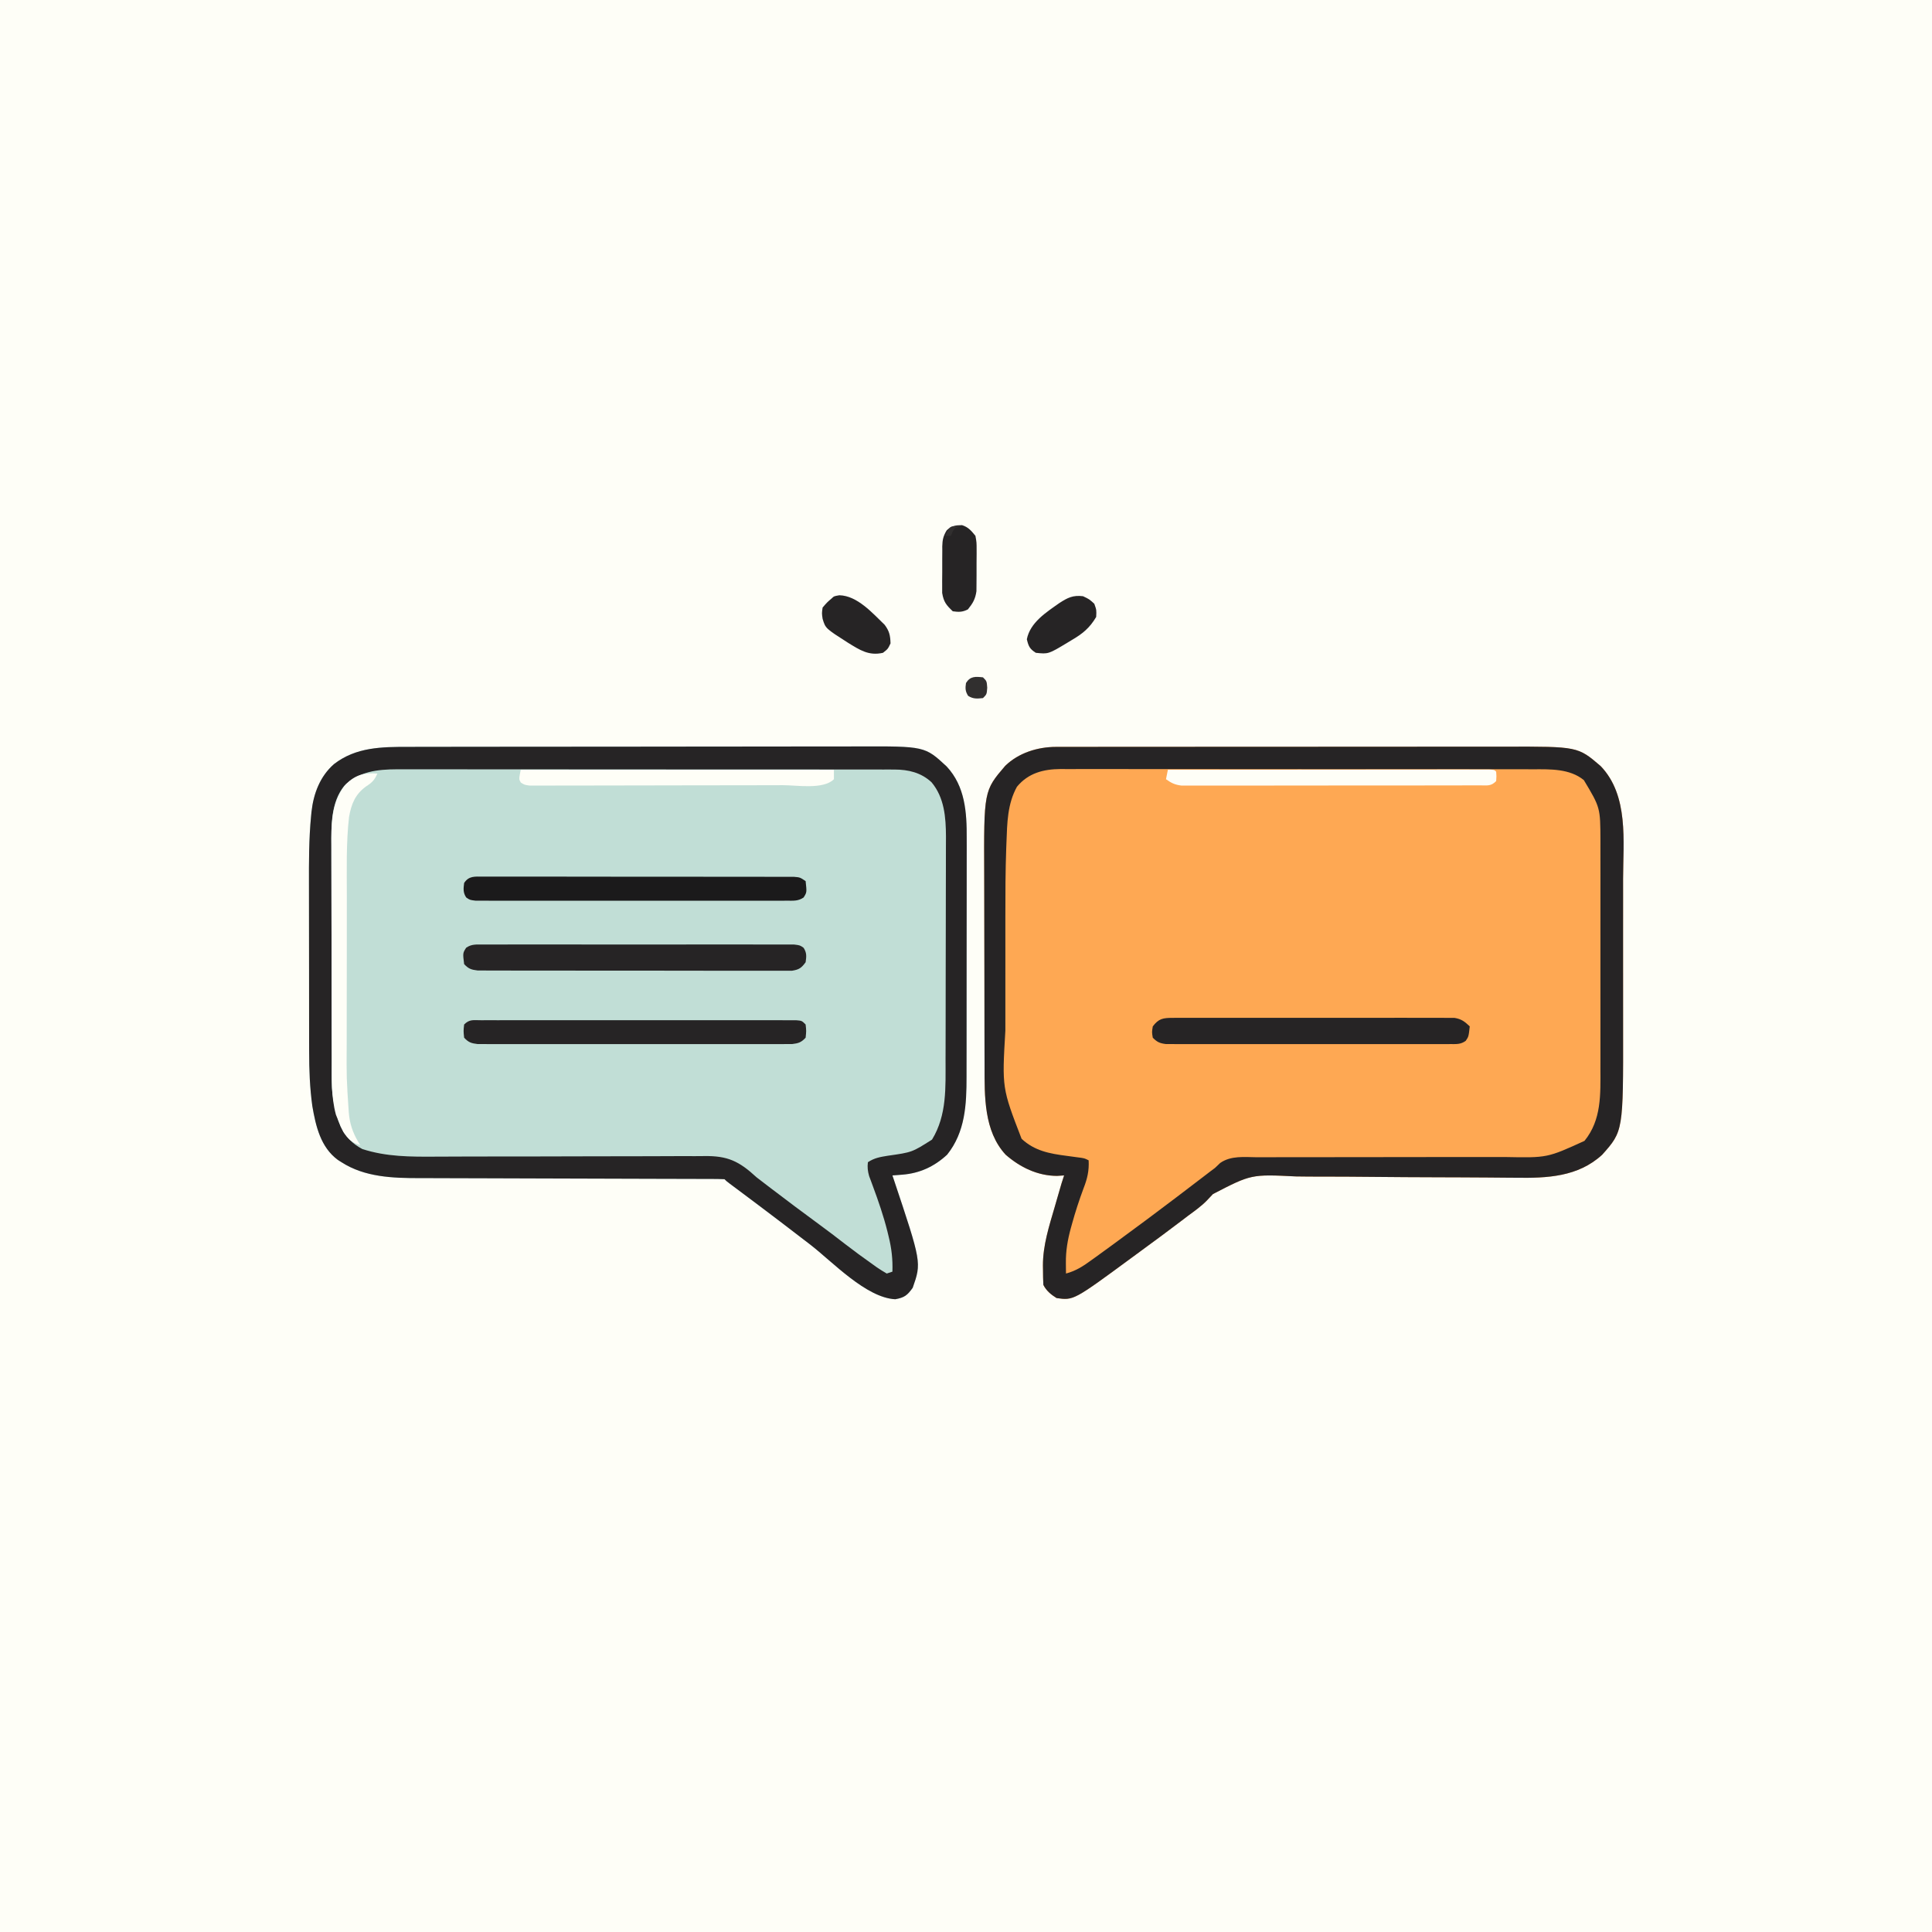 <svg version="1.1" xmlns="http://www.w3.org/2000/svg" width="1024" height="1024">
<rect width="100%" height="100%" fill="#808080" stroke="none"/>
<path d="M0 0 C337.92 0 675.84 0 1024 0 C1024 337.92 1024 675.84 1024 1024 C686.08 1024 348.16 1024 0 1024 C0 686.08 0 348.16 0 0 Z " fill="#FEFEF7" transform="translate(0,0)"/>
<path d="M0 0 C1.111 -0.003 2.222 -0.006 3.367 -0.009 C7.061 -0.018 10.755 -0.019 14.45 -0.021 C17.11 -0.025 19.77 -0.03 22.431 -0.036 C29.637 -0.049 36.844 -0.055 44.05 -0.06 C48.557 -0.063 53.063 -0.067 57.569 -0.071 C70.067 -0.083 82.564 -0.094 95.062 -0.097 C95.86 -0.097 96.658 -0.098 97.48 -0.098 C98.28 -0.098 99.08 -0.098 99.904 -0.098 C101.524 -0.099 103.145 -0.099 104.765 -0.1 C105.971 -0.1 105.971 -0.1 107.201 -0.1 C120.228 -0.104 133.255 -0.122 146.282 -0.145 C159.683 -0.169 173.085 -0.181 186.486 -0.182 C194 -0.183 201.513 -0.189 209.027 -0.207 C215.423 -0.223 221.819 -0.228 228.216 -0.22 C231.474 -0.216 234.732 -0.218 237.991 -0.231 C273.609 -0.359 273.609 -0.359 285.189 10.39 C294.98 20.894 295.889 34.706 295.811 48.411 C295.813 49.919 295.817 51.427 295.822 52.934 C295.831 56.998 295.822 61.062 295.809 65.127 C295.797 69.401 295.801 73.675 295.803 77.949 C295.804 85.126 295.793 92.302 295.775 99.479 C295.754 107.747 295.75 116.015 295.756 124.283 C295.762 132.271 295.756 140.259 295.745 148.247 C295.74 151.63 295.74 155.014 295.742 158.397 C295.744 162.391 295.735 166.385 295.72 170.379 C295.715 171.835 295.714 173.29 295.717 174.746 C295.742 189.58 295.055 204.12 285.439 216.14 C278.648 222.442 270.853 226.042 261.614 226.746 C260.64 226.823 259.666 226.901 258.662 226.981 C257.562 227.06 257.562 227.06 256.439 227.14 C256.66 227.798 256.881 228.456 257.109 229.134 C271.882 273.326 271.882 273.326 267.189 286.703 C264.339 290.672 262.833 291.891 257.939 292.765 C242.509 291.976 224.722 272.971 212.981 263.879 C208.464 260.38 203.92 256.917 199.376 253.453 C198.491 252.778 197.606 252.103 196.694 251.408 C189.348 245.817 181.969 240.271 174.571 234.749 C173.78 234.158 172.988 233.566 172.173 232.957 C171.474 232.436 170.775 231.914 170.055 231.377 C168.439 230.14 168.439 230.14 167.439 229.14 C165.196 229.038 162.951 229.007 160.706 229.002 C159.994 229 159.282 228.997 158.548 228.994 C156.142 228.985 153.736 228.984 151.331 228.983 C149.613 228.978 147.895 228.973 146.177 228.967 C142.465 228.956 138.754 228.948 135.042 228.941 C129.161 228.931 123.28 228.91 117.399 228.888 C100.67 228.826 83.942 228.772 67.213 228.739 C57.983 228.721 48.752 228.692 39.522 228.651 C34.641 228.63 29.76 228.615 24.879 228.612 C20.274 228.61 15.668 228.594 11.063 228.568 C9.385 228.561 7.706 228.559 6.028 228.562 C-8.231 228.586 -23.218 228.11 -35.561 220.14 C-36.205 219.733 -36.848 219.326 -37.511 218.906 C-46.651 212.165 -49.198 200.984 -51.019 190.39 C-52.346 180.793 -52.711 171.207 -52.707 161.529 C-52.71 160.331 -52.713 159.132 -52.717 157.897 C-52.725 154.644 -52.728 151.392 -52.729 148.139 C-52.729 146.095 -52.732 144.05 -52.734 142.006 C-52.743 134.837 -52.748 127.669 -52.747 120.501 C-52.746 113.878 -52.757 107.254 -52.773 100.631 C-52.786 94.898 -52.791 89.165 -52.79 83.432 C-52.79 80.029 -52.793 76.626 -52.804 73.223 C-52.835 61.035 -52.864 48.89 -51.688 36.748 C-51.612 35.962 -51.537 35.177 -51.459 34.368 C-50.377 24.742 -46.968 15.656 -39.561 9.14 C-27.83 0.068 -14.242 -0.012 0 0 Z " fill="#C1DED6" transform="translate(216.561,395.86)"/>
<path d="M0 0 C0.924 -0.003 1.849 -0.006 2.801 -0.01 C4.312 -0.007 4.312 -0.007 5.853 -0.005 C7.468 -0.008 7.468 -0.008 9.115 -0.012 C12.729 -0.018 16.343 -0.017 19.957 -0.017 C22.546 -0.02 25.135 -0.023 27.723 -0.027 C34.031 -0.035 40.339 -0.038 46.647 -0.038 C51.779 -0.039 56.911 -0.041 62.043 -0.044 C76.607 -0.053 91.171 -0.058 105.735 -0.057 C106.52 -0.057 107.305 -0.057 108.114 -0.057 C108.9 -0.057 109.686 -0.057 110.495 -0.057 C123.215 -0.056 135.935 -0.066 148.654 -0.08 C161.729 -0.094 174.803 -0.101 187.878 -0.1 C195.212 -0.1 202.547 -0.103 209.881 -0.113 C216.786 -0.123 223.692 -0.123 230.597 -0.116 C233.124 -0.115 235.652 -0.117 238.179 -0.123 C276.56 -0.209 276.56 -0.209 288.668 10.172 C303.627 25.765 300.591 49.889 300.554 69.847 C300.549 73.472 300.554 77.097 300.557 80.722 C300.56 86.81 300.556 92.897 300.546 98.985 C300.535 105.968 300.539 112.951 300.55 119.934 C300.559 125.981 300.56 132.028 300.555 138.076 C300.552 141.664 300.551 145.253 300.558 148.841 C300.646 203.625 300.646 203.625 289.461 216.176 C276.671 227.935 260.256 228.604 243.706 228.355 C242.105 228.342 240.505 228.332 238.905 228.322 C235.49 228.3 232.076 228.27 228.662 228.234 C223.245 228.179 217.829 228.158 212.413 228.144 C210.548 228.139 208.683 228.134 206.819 228.129 C205.886 228.126 204.953 228.124 203.991 228.121 C191.407 228.085 178.823 228.02 166.239 227.885 C157.714 227.794 149.191 227.75 140.665 227.758 C136.169 227.761 131.677 227.74 127.182 227.661 C103.47 226.491 103.47 226.491 83.167 237.009 C82.08 238.124 81.01 239.257 79.961 240.408 C76.933 243.517 73.397 245.999 69.91 248.566 C69.127 249.166 68.344 249.766 67.537 250.384 C59.983 256.143 52.341 261.78 44.671 267.384 C43.08 268.547 41.491 269.713 39.903 270.882 C9.28 293.414 9.28 293.414 0.285 292.129 C-2.638 290.3 -5.148 288.261 -6.715 285.129 C-6.841 282.45 -6.9 279.808 -6.902 277.129 C-6.914 276.411 -6.927 275.693 -6.939 274.953 C-6.968 264.127 -3.653 254.003 -0.652 243.691 C-0.288 242.426 0.076 241.161 0.451 239.857 C3.084 230.731 3.084 230.731 4.285 227.129 C3.048 227.211 1.81 227.294 0.535 227.379 C-9.798 227.33 -19.031 222.838 -26.715 216.129 C-38.292 203.577 -37.862 185.11 -37.876 169.136 C-37.881 167.753 -37.886 166.371 -37.891 164.988 C-37.904 161.258 -37.91 157.528 -37.915 153.799 C-37.918 151.459 -37.922 149.119 -37.926 146.78 C-37.94 139.432 -37.95 132.085 -37.954 124.737 C-37.958 116.307 -37.976 107.876 -38.005 99.445 C-38.026 92.895 -38.036 86.344 -38.038 79.793 C-38.039 75.897 -38.044 72 -38.062 68.103 C-38.258 23.284 -38.258 23.284 -26.933 10.047 C-19.866 3.167 -9.762 0.009 0 0 Z " fill="#FEA853" transform="translate(559.715,395.871)"/>
<path d="M0 0 C1.111 -0.003 2.222 -0.006 3.367 -0.009 C7.061 -0.018 10.755 -0.019 14.45 -0.021 C17.11 -0.025 19.77 -0.03 22.431 -0.036 C29.637 -0.049 36.844 -0.055 44.05 -0.06 C48.557 -0.063 53.063 -0.067 57.569 -0.071 C70.067 -0.083 82.564 -0.094 95.062 -0.097 C95.86 -0.097 96.658 -0.098 97.48 -0.098 C98.28 -0.098 99.08 -0.098 99.904 -0.098 C101.524 -0.099 103.145 -0.099 104.765 -0.1 C105.971 -0.1 105.971 -0.1 107.201 -0.1 C120.228 -0.104 133.255 -0.122 146.282 -0.145 C159.683 -0.169 173.085 -0.181 186.486 -0.182 C194 -0.183 201.513 -0.189 209.027 -0.207 C215.423 -0.223 221.819 -0.228 228.216 -0.22 C231.474 -0.216 234.732 -0.218 237.991 -0.231 C273.609 -0.359 273.609 -0.359 285.189 10.39 C294.98 20.894 295.889 34.706 295.811 48.411 C295.813 49.919 295.817 51.427 295.822 52.934 C295.831 56.998 295.822 61.062 295.809 65.127 C295.797 69.401 295.801 73.675 295.803 77.949 C295.804 85.126 295.793 92.302 295.775 99.479 C295.754 107.747 295.75 116.015 295.756 124.283 C295.762 132.271 295.756 140.259 295.745 148.247 C295.74 151.63 295.74 155.014 295.742 158.397 C295.744 162.391 295.735 166.385 295.72 170.379 C295.715 171.835 295.714 173.29 295.717 174.746 C295.742 189.58 295.055 204.12 285.439 216.14 C278.648 222.442 270.853 226.042 261.614 226.746 C260.64 226.823 259.666 226.901 258.662 226.981 C257.562 227.06 257.562 227.06 256.439 227.14 C256.66 227.798 256.881 228.456 257.109 229.134 C271.882 273.326 271.882 273.326 267.189 286.703 C264.339 290.672 262.833 291.891 257.939 292.765 C242.509 291.976 224.722 272.971 212.981 263.879 C208.464 260.38 203.92 256.917 199.376 253.453 C198.491 252.778 197.606 252.103 196.694 251.408 C189.348 245.817 181.969 240.271 174.571 234.749 C173.78 234.158 172.988 233.566 172.173 232.957 C171.474 232.436 170.775 231.914 170.055 231.377 C168.439 230.14 168.439 230.14 167.439 229.14 C165.196 229.038 162.951 229.007 160.706 229.002 C159.994 229 159.282 228.997 158.548 228.994 C156.142 228.985 153.736 228.984 151.331 228.983 C149.613 228.978 147.895 228.973 146.177 228.967 C142.465 228.956 138.754 228.948 135.042 228.941 C129.161 228.931 123.28 228.91 117.399 228.888 C100.67 228.826 83.942 228.772 67.213 228.739 C57.983 228.721 48.752 228.692 39.522 228.651 C34.641 228.63 29.76 228.615 24.879 228.612 C20.274 228.61 15.668 228.594 11.063 228.568 C9.385 228.561 7.706 228.559 6.028 228.562 C-8.231 228.586 -23.218 228.11 -35.561 220.14 C-36.205 219.733 -36.848 219.326 -37.511 218.906 C-46.651 212.165 -49.198 200.984 -51.019 190.39 C-52.346 180.793 -52.711 171.207 -52.707 161.529 C-52.71 160.331 -52.713 159.132 -52.717 157.897 C-52.725 154.644 -52.728 151.392 -52.729 148.139 C-52.729 146.095 -52.732 144.05 -52.734 142.006 C-52.743 134.837 -52.748 127.669 -52.747 120.501 C-52.746 113.878 -52.757 107.254 -52.773 100.631 C-52.786 94.898 -52.791 89.165 -52.79 83.432 C-52.79 80.029 -52.793 76.626 -52.804 73.223 C-52.835 61.035 -52.864 48.89 -51.688 36.748 C-51.612 35.962 -51.537 35.177 -51.459 34.368 C-50.377 24.742 -46.968 15.656 -39.561 9.14 C-27.83 0.068 -14.242 -0.012 0 0 Z M-34.061 20.601 C-41.19 29.3 -40.996 41.605 -40.918 52.256 C-40.919 53.627 -40.921 54.999 -40.924 56.37 C-40.929 60.058 -40.916 63.746 -40.899 67.434 C-40.883 71.316 -40.885 75.198 -40.884 79.08 C-40.88 85.596 -40.865 92.112 -40.843 98.628 C-40.814 106.96 -40.804 115.292 -40.799 123.624 C-40.795 130.829 -40.783 138.033 -40.769 145.237 C-40.765 147.534 -40.762 149.83 -40.759 152.126 C-40.754 155.751 -40.744 159.375 -40.729 163 C-40.723 164.944 -40.721 166.888 -40.719 168.833 C-40.842 183.755 -40.842 183.755 -37.249 198.078 C-36.84 199.118 -36.432 200.158 -36.011 201.23 C-33.285 206.703 -29.947 210.255 -24.561 213.14 C-11.781 217.296 1.057 217.271 14.34 217.187 C16.035 217.18 17.729 217.174 19.424 217.168 C23.057 217.156 26.69 217.141 30.323 217.126 C36.078 217.103 41.833 217.097 47.588 217.096 C48.562 217.096 49.536 217.096 50.54 217.096 C54.553 217.095 58.567 217.095 62.581 217.096 C73.943 217.095 85.304 217.079 96.666 217.014 C105.714 216.962 114.762 216.946 123.81 216.971 C128.589 216.983 133.367 216.977 138.146 216.929 C142.644 216.883 147.139 216.885 151.637 216.921 C153.278 216.926 154.919 216.915 156.56 216.884 C169.114 216.666 175.186 219.594 184.439 228.14 C186.156 229.487 187.885 230.819 189.634 232.125 C190.442 232.743 191.25 233.361 192.083 233.997 C200.606 240.502 209.178 246.931 217.829 253.266 C222.315 256.555 226.743 259.903 231.126 263.328 C236.025 267.111 241.002 270.765 246.064 274.328 C246.751 274.823 247.439 275.317 248.148 275.827 C249.858 277.013 251.644 278.088 253.439 279.14 C254.429 278.81 255.419 278.48 256.439 278.14 C256.649 271.577 256.015 265.878 254.439 259.515 C254.117 258.18 254.117 258.18 253.789 256.818 C251.723 248.595 248.983 240.636 246.03 232.693 C245.527 231.321 245.527 231.321 245.013 229.922 C244.558 228.716 244.558 228.716 244.094 227.486 C243.362 224.866 243.106 222.845 243.439 220.14 C246.903 217.831 249.989 217.362 254.001 216.703 C266.857 214.884 266.857 214.884 277.439 208.14 C285.401 195.093 284.587 180.41 284.6 165.615 C284.604 164.223 284.609 162.832 284.615 161.44 C284.628 157.707 284.634 153.974 284.639 150.24 C284.642 147.899 284.646 145.558 284.65 143.217 C284.664 135.867 284.674 128.517 284.677 121.167 C284.682 112.728 284.699 104.289 284.728 95.85 C284.75 89.29 284.76 82.731 284.761 76.172 C284.762 72.269 284.768 68.367 284.786 64.464 C284.803 60.795 284.805 57.126 284.796 53.457 C284.795 51.489 284.809 49.521 284.823 47.553 C284.775 37.317 283.987 26.905 277.181 18.762 C271.655 13.62 264.916 12.018 257.525 12.012 C256.557 12.009 255.588 12.005 254.59 12.002 C253.005 12.004 253.005 12.004 251.389 12.007 C250.26 12.004 249.132 12.002 247.969 12 C244.18 11.994 240.391 11.994 236.602 11.995 C233.888 11.993 231.175 11.989 228.461 11.985 C221.85 11.977 215.238 11.974 208.627 11.973 C203.251 11.973 197.875 11.971 192.499 11.968 C177.251 11.959 162.002 11.954 146.754 11.955 C145.521 11.955 145.521 11.955 144.263 11.955 C143.029 11.955 143.029 11.955 141.77 11.955 C128.44 11.956 115.109 11.946 101.779 11.932 C88.086 11.918 74.392 11.911 60.698 11.912 C53.013 11.912 45.328 11.909 37.642 11.898 C31.097 11.889 24.552 11.887 18.007 11.894 C14.67 11.897 11.333 11.896 7.996 11.889 C4.372 11.881 0.748 11.886 -2.877 11.893 C-3.922 11.888 -4.967 11.883 -6.044 11.878 C-16.597 11.927 -26.209 12.954 -34.061 20.601 Z " fill="#262425" transform="translate(216.561,395.86)"/>
<path d="M0 0 C0.924 -0.003 1.849 -0.006 2.801 -0.01 C4.312 -0.007 4.312 -0.007 5.853 -0.005 C7.468 -0.008 7.468 -0.008 9.115 -0.012 C12.729 -0.018 16.343 -0.017 19.957 -0.017 C22.546 -0.02 25.135 -0.023 27.723 -0.027 C34.031 -0.035 40.339 -0.038 46.647 -0.038 C51.779 -0.039 56.911 -0.041 62.043 -0.044 C76.607 -0.053 91.171 -0.058 105.735 -0.057 C106.52 -0.057 107.305 -0.057 108.114 -0.057 C108.9 -0.057 109.686 -0.057 110.495 -0.057 C123.215 -0.056 135.935 -0.066 148.654 -0.08 C161.729 -0.094 174.803 -0.101 187.878 -0.1 C195.212 -0.1 202.547 -0.103 209.881 -0.113 C216.786 -0.123 223.692 -0.123 230.597 -0.116 C233.124 -0.115 235.652 -0.117 238.179 -0.123 C276.56 -0.209 276.56 -0.209 288.668 10.172 C303.627 25.765 300.591 49.889 300.554 69.847 C300.549 73.472 300.554 77.097 300.557 80.722 C300.56 86.81 300.556 92.897 300.546 98.985 C300.535 105.968 300.539 112.951 300.55 119.934 C300.559 125.981 300.56 132.028 300.555 138.076 C300.552 141.664 300.551 145.253 300.558 148.841 C300.646 203.625 300.646 203.625 289.461 216.176 C276.671 227.935 260.256 228.604 243.706 228.355 C242.105 228.342 240.505 228.332 238.905 228.322 C235.49 228.3 232.076 228.27 228.662 228.234 C223.245 228.179 217.829 228.158 212.413 228.144 C210.548 228.139 208.683 228.134 206.819 228.129 C205.886 228.126 204.953 228.124 203.991 228.121 C191.407 228.085 178.823 228.02 166.239 227.885 C157.714 227.794 149.191 227.75 140.665 227.758 C136.169 227.761 131.677 227.74 127.182 227.661 C103.47 226.491 103.47 226.491 83.167 237.009 C82.08 238.124 81.01 239.257 79.961 240.408 C76.933 243.517 73.397 245.999 69.91 248.566 C69.127 249.166 68.344 249.766 67.537 250.384 C59.983 256.143 52.341 261.78 44.671 267.384 C43.08 268.547 41.491 269.713 39.903 270.882 C9.28 293.414 9.28 293.414 0.285 292.129 C-2.638 290.3 -5.148 288.261 -6.715 285.129 C-6.841 282.45 -6.9 279.808 -6.902 277.129 C-6.914 276.411 -6.927 275.693 -6.939 274.953 C-6.968 264.127 -3.653 254.003 -0.652 243.691 C-0.288 242.426 0.076 241.161 0.451 239.857 C3.084 230.731 3.084 230.731 4.285 227.129 C3.048 227.211 1.81 227.294 0.535 227.379 C-9.798 227.33 -19.031 222.838 -26.715 216.129 C-38.292 203.577 -37.862 185.11 -37.876 169.136 C-37.881 167.753 -37.886 166.371 -37.891 164.988 C-37.904 161.258 -37.91 157.528 -37.915 153.799 C-37.918 151.459 -37.922 149.119 -37.926 146.78 C-37.94 139.432 -37.95 132.085 -37.954 124.737 C-37.958 116.307 -37.976 107.876 -38.005 99.445 C-38.026 92.895 -38.036 86.344 -38.038 79.793 C-38.039 75.897 -38.044 72 -38.062 68.103 C-38.258 23.284 -38.258 23.284 -26.933 10.047 C-19.866 3.167 -9.762 0.009 0 0 Z M-20.715 21.129 C-25.789 30.309 -25.883 40.311 -26.269 50.548 C-26.311 51.642 -26.353 52.736 -26.397 53.863 C-26.819 65.713 -26.86 77.557 -26.848 89.414 C-26.848 91.739 -26.849 94.064 -26.85 96.389 C-26.852 101.209 -26.85 106.03 -26.845 110.851 C-26.839 116.986 -26.843 123.121 -26.849 129.257 C-26.852 134.038 -26.851 138.819 -26.849 143.601 C-26.848 145.862 -26.849 148.124 -26.851 150.385 C-28.637 180.805 -28.637 180.805 -18.25 207.707 C-11.365 214.139 -3.399 215.583 5.66 216.754 C7.439 216.993 9.218 217.235 10.996 217.48 C12.161 217.632 12.161 217.632 13.349 217.787 C15.285 218.129 15.285 218.129 17.285 219.129 C17.592 224.632 16.577 228.878 14.598 233.941 C12.281 240.169 10.238 246.41 8.473 252.816 C8.266 253.558 8.06 254.299 7.847 255.063 C6.165 261.255 5.151 267.056 5.223 273.504 C5.232 274.563 5.241 275.623 5.25 276.715 C5.262 277.511 5.273 278.308 5.285 279.129 C10.695 277.686 14.523 275.127 18.973 271.879 C19.707 271.351 20.441 270.824 21.197 270.281 C23.567 268.573 25.927 266.853 28.285 265.129 C29.073 264.554 29.86 263.98 30.671 263.388 C36.229 259.328 41.763 255.237 47.285 251.129 C47.964 250.624 48.643 250.119 49.342 249.598 C58.622 242.686 67.831 235.682 77.017 228.647 C77.86 228.003 78.702 227.359 79.57 226.695 C80.312 226.127 81.053 225.56 81.817 224.975 C82.631 224.365 83.446 223.756 84.285 223.129 C85.175 222.279 86.065 221.428 86.982 220.552 C92.715 216.512 99.891 217.445 106.605 217.501 C108.167 217.496 109.728 217.488 111.289 217.479 C114.644 217.463 117.998 217.464 121.353 217.476 C126.672 217.496 131.99 217.48 137.309 217.46 C145.737 217.433 154.164 217.43 162.591 217.436 C177.644 217.447 192.697 217.422 207.75 217.382 C213.022 217.37 218.294 217.368 223.565 217.377 C226.868 217.38 230.17 217.376 233.473 217.37 C234.987 217.369 236.501 217.371 238.015 217.377 C260.392 217.817 260.392 217.817 280.098 208.816 C289.168 197.672 288.587 184.191 288.544 170.327 C288.547 168.906 288.55 167.485 288.555 166.064 C288.564 162.25 288.56 158.437 288.554 154.623 C288.549 150.606 288.554 146.589 288.557 142.572 C288.56 135.833 288.556 129.093 288.546 122.354 C288.535 114.591 288.539 106.828 288.55 99.065 C288.559 92.366 288.56 85.666 288.555 78.967 C288.552 74.981 288.551 70.994 288.558 67.008 C288.564 63.26 288.56 59.512 288.548 55.764 C288.544 53.753 288.55 51.742 288.556 49.732 C288.492 32.171 288.492 32.171 279.754 17.601 C272.249 11.495 262.096 11.834 252.886 11.868 C251.781 11.864 250.675 11.86 249.536 11.856 C245.855 11.846 242.173 11.85 238.492 11.854 C235.843 11.85 233.195 11.845 230.546 11.838 C224.113 11.826 217.68 11.824 211.247 11.826 C206.018 11.828 200.788 11.826 195.559 11.822 C194.813 11.821 194.067 11.821 193.299 11.82 C191.784 11.819 190.269 11.818 188.754 11.817 C174.566 11.806 160.378 11.808 146.191 11.814 C133.218 11.819 120.246 11.808 107.274 11.789 C93.939 11.77 80.605 11.761 67.27 11.765 C59.79 11.767 52.309 11.764 44.828 11.75 C38.463 11.738 32.098 11.737 25.732 11.749 C22.487 11.755 19.241 11.754 15.996 11.744 C12.474 11.734 8.952 11.742 5.43 11.754 C3.9 11.743 3.9 11.743 2.338 11.732 C-6.728 11.801 -14.727 13.879 -20.715 21.129 Z " fill="#262425" transform="translate(559.715,395.871)"/>
<path d="M0 0 C0.715 -0.005 1.43 -0.009 2.167 -0.014 C4.569 -0.026 6.971 -0.017 9.373 -0.007 C11.093 -0.011 12.813 -0.017 14.532 -0.023 C19.208 -0.037 23.883 -0.032 28.559 -0.022 C33.446 -0.014 38.333 -0.021 43.221 -0.026 C51.429 -0.032 59.637 -0.024 67.845 -0.01 C77.342 0.006 86.839 0.001 96.336 -0.016 C104.483 -0.029 112.629 -0.031 120.775 -0.023 C125.644 -0.019 130.512 -0.018 135.381 -0.028 C139.958 -0.037 144.534 -0.031 149.111 -0.013 C150.793 -0.009 152.476 -0.01 154.158 -0.017 C156.449 -0.025 158.74 -0.015 161.031 0 C162.957 0.002 162.957 0.002 164.922 0.003 C168.016 0.381 168.016 0.381 169.925 1.721 C171.667 4.372 171.456 6.296 171.016 9.381 C168.786 12.414 167.59 13.291 163.833 13.882 C162.566 13.882 161.299 13.882 159.994 13.882 C158.933 13.89 158.933 13.89 157.851 13.899 C155.482 13.913 153.114 13.898 150.744 13.883 C149.046 13.886 147.347 13.892 145.649 13.899 C141.035 13.913 136.422 13.902 131.808 13.885 C126.983 13.871 122.157 13.878 117.332 13.881 C109.228 13.884 101.124 13.871 93.02 13.848 C83.647 13.821 74.275 13.819 64.902 13.831 C55.89 13.842 46.879 13.835 37.867 13.821 C34.03 13.816 30.193 13.816 26.355 13.82 C21.838 13.825 17.32 13.815 12.802 13.793 C11.143 13.788 9.484 13.787 7.825 13.792 C5.562 13.798 3.3 13.786 1.038 13.769 C-0.229 13.766 -1.496 13.764 -2.801 13.761 C-6.21 13.354 -7.649 12.872 -9.984 10.381 C-10.717 4.519 -10.717 4.519 -8.893 1.686 C-5.977 -0.307 -3.504 0.003 0 0 Z " fill="#262425" transform="translate(255.984,500.619)"/>
<path d="M0 0 C1.085 -0.005 1.085 -0.005 2.191 -0.009 C4.626 -0.017 7.061 -0.011 9.497 -0.005 C11.238 -0.008 12.978 -0.011 14.719 -0.015 C19.457 -0.025 24.194 -0.021 28.932 -0.015 C33.881 -0.01 38.83 -0.014 43.779 -0.017 C52.092 -0.021 60.404 -0.016 68.717 -0.007 C78.338 0.004 87.96 0.001 97.581 -0.01 C105.83 -0.019 114.079 -0.021 122.328 -0.016 C127.26 -0.012 132.191 -0.012 137.123 -0.019 C141.759 -0.024 146.395 -0.02 151.031 -0.009 C152.736 -0.006 154.441 -0.007 156.146 -0.011 C158.467 -0.017 160.786 -0.01 163.107 0 C164.408 0.001 165.708 0.002 167.049 0.002 C170.053 0.254 170.053 0.254 172.053 2.254 C172.428 5.691 172.428 5.691 172.053 9.254 C169.723 11.752 168.28 12.227 164.871 12.631 C163.604 12.633 162.337 12.634 161.031 12.635 C160.324 12.64 159.617 12.644 158.889 12.649 C156.52 12.661 154.151 12.652 151.782 12.642 C150.083 12.646 148.385 12.652 146.686 12.658 C142.073 12.672 137.459 12.666 132.846 12.657 C128.02 12.649 123.195 12.656 118.369 12.661 C110.265 12.667 102.162 12.659 94.058 12.645 C84.685 12.629 75.313 12.634 65.94 12.651 C57.896 12.664 49.853 12.666 41.81 12.658 C37.004 12.654 32.199 12.653 27.393 12.663 C22.875 12.672 18.358 12.666 13.84 12.648 C12.181 12.644 10.522 12.645 8.862 12.652 C6.6 12.66 4.338 12.65 2.075 12.635 C0.808 12.634 -0.459 12.633 -1.764 12.631 C-5.173 12.227 -6.617 11.752 -8.947 9.254 C-9.322 5.691 -9.322 5.691 -8.947 2.254 C-6.065 -0.628 -4.038 0.002 0 0 Z " fill="#262425" transform="translate(254.947,540.746)"/>
<path d="M0 0 C0.715 -0.004 1.43 -0.008 2.167 -0.012 C4.569 -0.022 6.971 -0.01 9.373 0.002 C11.093 -0.001 12.813 -0.004 14.532 -0.009 C19.208 -0.019 23.883 -0.009 28.559 0.004 C33.446 0.015 38.333 0.011 43.221 0.009 C51.429 0.009 59.637 0.02 67.845 0.038 C77.342 0.059 86.839 0.063 96.336 0.056 C105.463 0.051 114.59 0.056 123.716 0.068 C127.604 0.072 131.493 0.073 135.381 0.071 C139.958 0.069 144.534 0.077 149.111 0.093 C150.793 0.097 152.476 0.098 154.158 0.095 C156.449 0.092 158.74 0.101 161.031 0.114 C162.315 0.116 163.599 0.118 164.922 0.12 C168.016 0.374 168.016 0.374 171.016 2.374 C171.668 8.355 171.668 8.355 169.929 11.073 C167.009 13.059 164.535 12.752 161.031 12.755 C160.316 12.76 159.601 12.765 158.865 12.769 C156.462 12.781 154.061 12.772 151.658 12.762 C149.939 12.766 148.219 12.772 146.499 12.778 C141.824 12.792 137.148 12.787 132.473 12.777 C127.585 12.77 122.698 12.777 117.811 12.781 C109.603 12.787 101.394 12.78 93.186 12.765 C83.689 12.749 74.192 12.754 64.695 12.771 C56.549 12.784 48.403 12.786 40.257 12.778 C35.388 12.774 30.519 12.773 25.651 12.783 C21.074 12.792 16.497 12.786 11.92 12.768 C10.238 12.764 8.556 12.766 6.874 12.772 C4.582 12.78 2.291 12.77 0 12.755 C-1.284 12.754 -2.568 12.753 -3.89 12.752 C-6.984 12.374 -6.984 12.374 -8.897 11.038 C-10.604 8.426 -10.363 6.406 -9.984 3.374 C-7.46 -0.49 -4.321 -0.001 0 0 Z " fill="#1B1A1B" transform="translate(255.984,464.626)"/>
<path d="M0 0 C0.974 -0.009 0.974 -0.009 1.967 -0.019 C4.141 -0.035 6.313 -0.022 8.487 -0.01 C10.046 -0.015 11.605 -0.022 13.164 -0.031 C17.397 -0.049 21.63 -0.042 25.864 -0.029 C30.294 -0.019 34.724 -0.029 39.154 -0.035 C46.594 -0.042 54.035 -0.033 61.476 -0.014 C70.077 0.008 78.678 0.001 87.279 -0.021 C94.664 -0.039 102.048 -0.042 109.432 -0.031 C113.843 -0.025 118.253 -0.024 122.664 -0.037 C126.811 -0.049 130.959 -0.041 135.106 -0.018 C136.628 -0.012 138.15 -0.014 139.671 -0.023 C141.75 -0.034 143.827 -0.02 145.906 0 C147.068 0.002 148.231 0.003 149.429 0.005 C153.131 0.608 154.821 1.965 157.516 4.508 C156.915 9.924 156.915 9.924 155.374 12.183 C152.629 14.141 150.457 13.886 147.108 13.889 C146.455 13.894 145.802 13.898 145.129 13.903 C142.937 13.915 140.744 13.906 138.552 13.896 C136.981 13.9 135.411 13.906 133.841 13.912 C129.572 13.926 125.304 13.92 121.035 13.911 C116.571 13.903 112.108 13.91 107.644 13.915 C100.146 13.921 92.648 13.913 85.15 13.899 C76.479 13.883 67.808 13.888 59.137 13.905 C51.697 13.918 44.256 13.92 36.816 13.912 C32.37 13.908 27.925 13.907 23.479 13.917 C19.299 13.925 15.118 13.919 10.938 13.902 C9.403 13.898 7.868 13.899 6.333 13.906 C4.239 13.914 2.145 13.904 0.051 13.889 C-1.121 13.888 -2.293 13.887 -3.501 13.885 C-6.784 13.47 -8.184 12.859 -10.484 10.508 C-10.984 7.57 -10.984 7.57 -10.484 4.508 C-7.37 0.373 -5.057 0.007 0 0 Z " fill="#262425" transform="translate(621.484,539.492)"/>
<path d="M0 0 C-1.395 3.366 -2.832 4.798 -5.875 6.75 C-11.734 10.951 -13.76 16.067 -15 23 C-16.595 37.04 -16.165 51.277 -16.167 65.381 C-16.168 67.507 -16.17 69.632 -16.173 71.758 C-16.182 79.209 -16.186 86.661 -16.185 94.112 C-16.185 101.002 -16.195 107.891 -16.211 114.781 C-16.224 120.745 -16.229 126.709 -16.229 132.673 C-16.229 136.214 -16.231 139.754 -16.242 143.295 C-16.352 161.416 -16.352 161.416 -15.15 179.485 C-15.077 180.178 -15.005 180.871 -14.93 181.585 C-14.199 187.35 -12.179 192.171 -9 197 C-13.452 195.64 -15.41 193.844 -18 190 C-19.449 187.09 -19.449 187.09 -20.688 183.938 C-21.104 182.915 -21.52 181.893 -21.949 180.84 C-24.592 171.182 -24.152 160.828 -24.161 150.885 C-24.166 149.513 -24.171 148.142 -24.176 146.77 C-24.189 143.082 -24.196 139.394 -24.2 135.706 C-24.203 133.395 -24.207 131.083 -24.212 128.771 C-24.225 121.515 -24.235 114.259 -24.239 107.003 C-24.243 98.667 -24.261 90.333 -24.29 81.997 C-24.312 75.523 -24.322 69.049 -24.323 62.575 C-24.324 58.721 -24.33 54.868 -24.348 51.015 C-24.364 47.39 -24.366 43.765 -24.358 40.14 C-24.356 38.196 -24.37 36.252 -24.384 34.308 C-24.336 24.059 -23.523 13.734 -16.664 5.625 C-11.568 0.649 -6.991 -0.491 0 0 Z " fill="#FEFEF7" transform="translate(200,410)"/>
<path d="M0 0 C22.539 -0.023 45.078 -0.041 67.617 -0.052 C78.082 -0.057 88.546 -0.064 99.011 -0.075 C108.128 -0.085 117.246 -0.092 126.363 -0.094 C131.194 -0.095 136.025 -0.098 140.855 -0.106 C145.397 -0.112 149.938 -0.115 154.479 -0.113 C156.151 -0.113 157.823 -0.115 159.495 -0.119 C161.767 -0.124 164.04 -0.123 166.312 -0.12 C167.587 -0.121 168.862 -0.122 170.175 -0.123 C173 0 173 0 174 1 C174.188 3.438 174.188 3.438 174 6 C171.178 8.822 169.371 8.254 165.415 8.261 C164.389 8.266 164.389 8.266 163.342 8.272 C161.038 8.283 158.734 8.279 156.43 8.275 C154.783 8.279 153.136 8.284 151.488 8.29 C147.005 8.304 142.521 8.304 138.038 8.302 C134.298 8.301 130.558 8.305 126.818 8.31 C117.994 8.321 109.17 8.322 100.346 8.316 C91.24 8.31 82.133 8.322 73.026 8.343 C65.213 8.361 57.4 8.367 49.587 8.364 C44.918 8.362 40.249 8.364 35.58 8.378 C31.188 8.391 26.796 8.389 22.404 8.376 C20.792 8.374 19.18 8.376 17.568 8.385 C15.367 8.395 13.167 8.387 10.966 8.374 C9.118 8.374 9.118 8.374 7.233 8.375 C3.741 7.97 1.834 7.027 -1 5 C-0.67 3.35 -0.34 1.7 0 0 Z " fill="#FEFEF7" transform="translate(619,408)"/>
<path d="M0 0 C54.78 0 109.56 0 166 0 C166 1.65 166 3.3 166 5 C160.388 10.612 146.402 8.156 138.959 8.161 C137.465 8.166 135.971 8.171 134.477 8.176 C130.448 8.189 126.42 8.196 122.392 8.2 C119.873 8.203 117.355 8.207 114.836 8.212 C106.951 8.225 99.065 8.235 91.179 8.239 C82.085 8.243 72.99 8.261 63.895 8.29 C56.853 8.311 49.811 8.322 42.769 8.323 C38.566 8.324 34.364 8.33 30.161 8.348 C26.217 8.364 22.273 8.366 18.329 8.358 C16.881 8.357 15.433 8.361 13.984 8.371 C12.011 8.384 10.037 8.376 8.064 8.367 C6.959 8.369 5.854 8.37 4.715 8.372 C2 8 2 8 0.059 6.79 C-1 5 -1 5 0 0 Z " fill="#FEFEF7" transform="translate(276,408)"/>
<path d="M0 0 C3.357 1.063 4.882 2.971 7.098 5.664 C7.729 9.166 7.729 9.166 7.727 13.16 C7.729 13.871 7.731 14.582 7.734 15.315 C7.733 16.814 7.72 18.312 7.695 19.811 C7.66 22.092 7.674 24.369 7.693 26.65 C7.686 28.112 7.677 29.574 7.664 31.035 C7.648 33.014 7.648 33.014 7.631 35.033 C7.017 39.21 5.732 41.404 3.098 44.664 C0.172 46.127 -1.659 46.109 -4.902 45.664 C-8.395 42.333 -9.719 40.745 -10.533 35.941 C-10.559 34.566 -10.557 33.191 -10.531 31.816 C-10.534 31.082 -10.536 30.348 -10.539 29.591 C-10.538 28.047 -10.524 26.503 -10.499 24.96 C-10.465 22.604 -10.479 20.252 -10.498 17.896 C-10.491 16.391 -10.481 14.885 -10.469 13.379 C-10.474 12.68 -10.479 11.981 -10.484 11.26 C-10.4 7.767 -9.941 5.727 -8.113 2.721 C-5.472 0.264 -3.563 0.071 0 0 Z " fill="#262425" transform="translate(509.902,278.336)"/>
<path d="M0 0 C9.51 0.213 17.565 9.451 24.008 15.656 C26.535 19.05 26.988 21.304 27.125 25.5 C25.75 28.438 25.75 28.438 23.125 30.5 C15.566 32.235 10.794 28.985 4.53 25.142 C-7.344 17.554 -7.344 17.554 -8.875 12.5 C-9.312 9.562 -9.312 9.562 -8.875 6.5 C-6.438 3.688 -6.438 3.688 -3.875 1.5 C-2.875 0.5 -2.875 0.5 0 0 Z " fill="#262425" transform="translate(444.875,315.5)"/>
<path d="M0 0 C3.312 1.562 3.312 1.562 6 4 C7.188 7.312 7.188 7.312 7 11 C3.535 16.864 -0.237 19.922 -6.062 23.312 C-6.77 23.741 -7.477 24.17 -8.205 24.611 C-18.343 30.713 -18.343 30.713 -25 30 C-28.252 27.915 -28.867 26.566 -29.75 22.812 C-28 13.918 -19.534 8.592 -12.516 3.629 C-8.139 0.795 -5.323 -0.639 0 0 Z " fill="#262425" transform="translate(574,316)"/>
<path d="M0 0 C2 2 2 2 2.25 5.5 C2 9 2 9 0 11 C-3.137 11.334 -5.166 11.528 -7.875 9.812 C-9.407 7.345 -9.428 5.855 -9 3 C-6.732 -0.655 -4.034 -0.429 0 0 Z " fill="#312F2F" transform="translate(521,359)"/>
<path d="M0 0 C1.207 0.031 1.207 0.031 2.438 0.062 C1.447 0.392 0.457 0.723 -0.562 1.062 C-1.771 3.063 -1.771 3.063 -2.562 5.062 C-3.553 5.062 -4.543 5.062 -5.562 5.062 C-3.15 0.077 -3.15 0.077 0 0 Z " fill="#312F2F" transform="translate(506.562,278.938)"/>
</svg>
